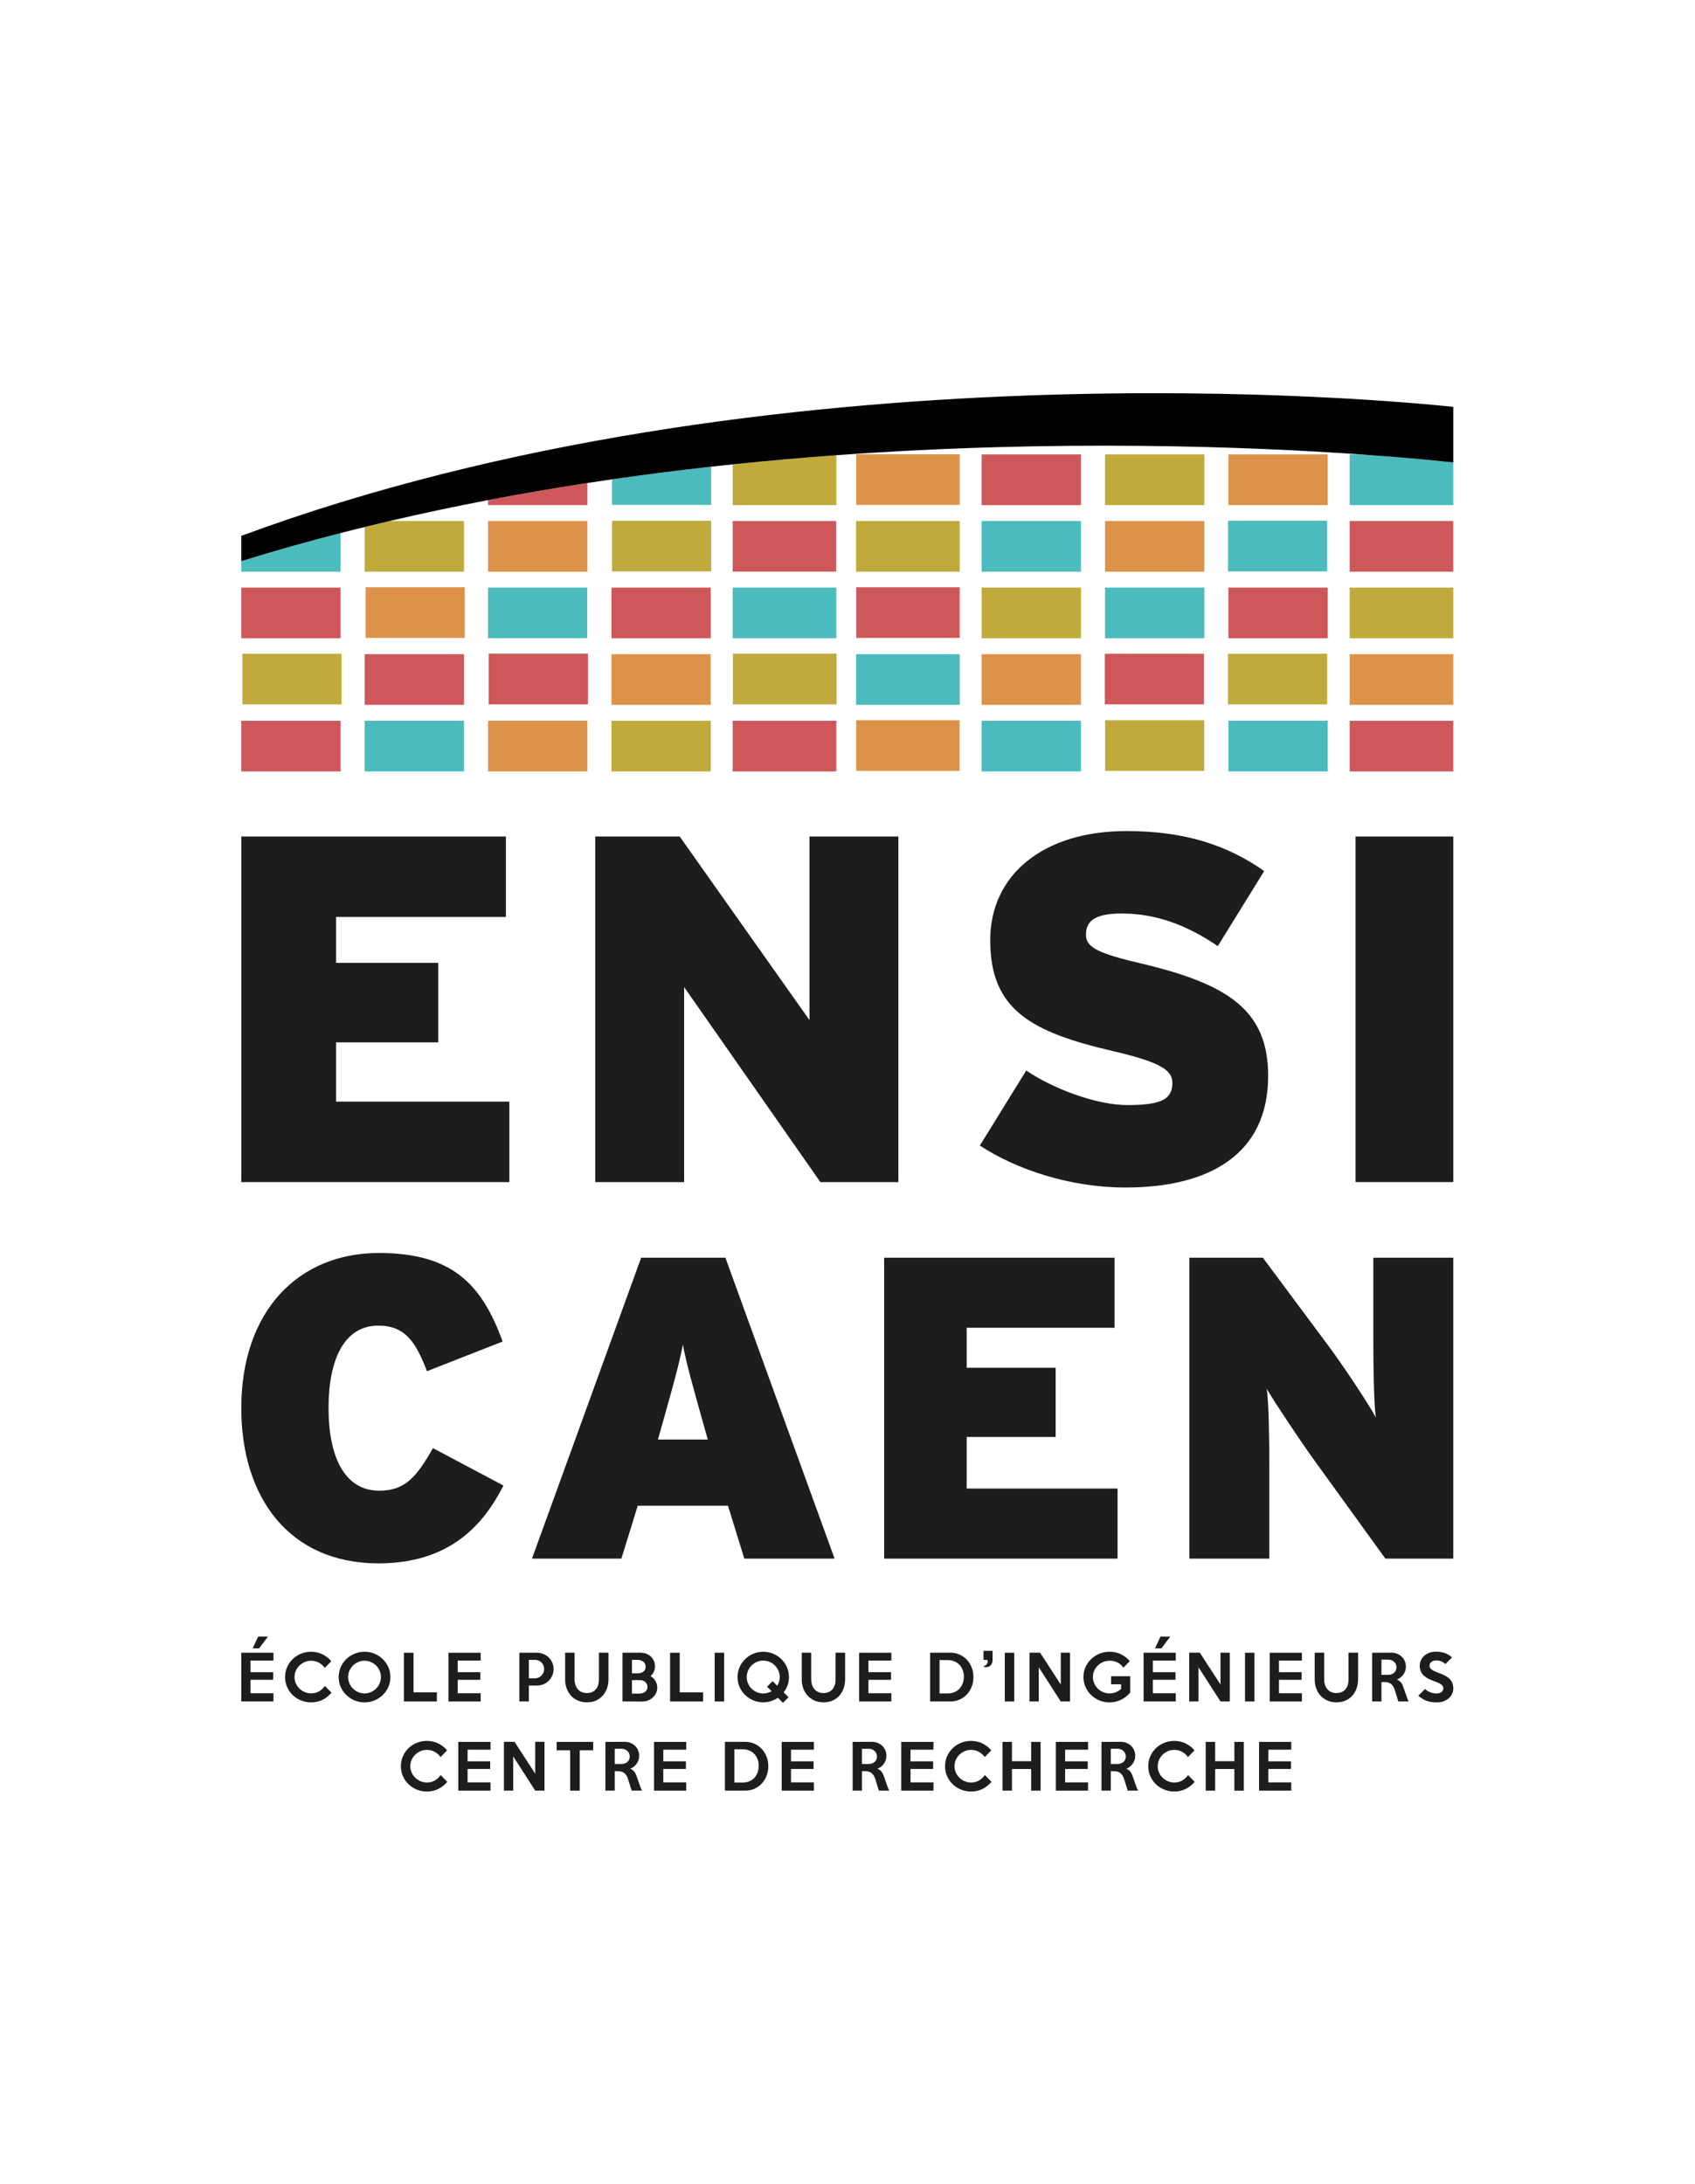 <?xml version="1.0" encoding="UTF-8" standalone="no"?>
<!-- Created with Inkscape (http://www.inkscape.org/) -->

<svg
   version="1.1"
   id="svg2"
   xml:space="preserve"
   width="289.144"
   height="372.575"
   viewBox="0 0 289.144 372.575"
   xmlns="http://www.w3.org/2000/svg"
   xmlns:svg="http://www.w3.org/2000/svg"><defs
     id="defs6"><clipPath
       clipPathUnits="userSpaceOnUse"
       id="clipPath24"><path
         d="M 0,247.543 H 223.713 V 0 H 0 Z"
         id="path22" /></clipPath></defs><g
     id="g8"
     transform="matrix(1.333,0,0,-1.333,-4.57,351.317)"><g
       id="g10"
       transform="translate(34.306,112.29)"><path
         d="M 0,0 V 44.224 H 33.863 V 33.926 H 12.13 V 28.051 H 25.208 V 17.879 H 12.13 V 10.298 H 34.306 V 0 Z"
         style="fill:#1d1d1b;fill-opacity:1;fill-rule:nonzero;stroke:none"
         id="path12" /></g><g
       id="g14"
       transform="translate(108.413,112.29)"><path
         d="M 0,0 -17.437,24.955 V 0 h -11.372 v 44.224 h 10.804 L -1.39,20.722 V 44.224 H 9.982 V 0 Z"
         style="fill:#1d1d1b;fill-opacity:1;fill-rule:nonzero;stroke:none"
         id="path16" /></g><g
       id="g18"><g
         id="g20"
         clip-path="url(#clipPath24)"><g
           id="g26"
           transform="translate(147.458,111.595)"><path
             d="m 0,0 c -7.14,0 -14.025,2.338 -18.638,5.37 l 5.939,9.603 c 3.222,-2.21 8.845,-4.422 12.952,-4.422 4.358,0 5.749,0.758 5.749,2.843 0,1.642 -1.579,2.653 -7.519,4.043 -10.676,2.464 -15.794,5.37 -15.794,14.215 0,8.34 6.76,13.962 17.437,13.962 7.519,0 12.952,-1.832 17.627,-5.117 l -5.939,-9.603 c -3.918,2.653 -7.834,4.17 -12.32,4.17 -3.664,0 -4.549,-1.137 -4.549,-2.717 0,-1.642 1.58,-2.401 7.266,-3.727 C 13.33,25.966 18.258,22.555 18.258,14.278 18.258,4.17 10.613,0 0,0"
             style="fill:#1d1d1b;fill-opacity:1;fill-rule:nonzero;stroke:none"
             id="path28" /></g><path
           d="m 176.899,156.514 h 12.509 V 112.29 h -12.509 z"
           style="fill:#1d1d1b;fill-opacity:1;fill-rule:nonzero;stroke:none"
           id="path30" /><g
           id="g32"
           transform="translate(51.853,63.503)"><path
             d="m 0,0 c -11.442,0 -17.548,8.472 -17.548,19.858 0,12.377 7.261,19.858 17.603,19.858 9.461,0 13.202,-4.07 15.842,-11.331 L 6.216,24.589 C 4.84,28.164 3.521,30.42 0,30.42 c -4.456,0 -6.381,-4.456 -6.381,-10.562 0,-5.885 1.87,-10.561 6.49,-10.561 3.356,0 4.787,1.815 6.877,5.445 L 16.007,9.957 C 13.422,4.896 9.131,0 0,0"
             style="fill:#1d1d1b;fill-opacity:1;fill-rule:nonzero;stroke:none"
             id="path34" /></g><g
           id="g36"
           transform="translate(93.29,81.876)"><path
             d="M 0,0 C -1.375,4.951 -1.98,7.041 -2.476,9.626 -2.971,7.041 -3.576,4.896 -4.951,0 L -5.666,-2.53 H 0.715 Z M 5.391,-17.768 3.3,-11.001 H -8.251 l -2.091,-6.767 H -21.783 L -7.812,20.738 H 2.97 l 13.972,-38.506 z"
             style="fill:#1d1d1b;fill-opacity:1;fill-rule:nonzero;stroke:none"
             id="path38" /></g><g
           id="g40"
           transform="translate(116.574,64.109)"><path
             d="M 0,0 V 38.506 H 29.484 V 29.539 H 10.561 V 24.424 H 21.948 V 15.567 H 10.561 v -6.6 H 29.87 V 0 Z"
             style="fill:#1d1d1b;fill-opacity:1;fill-rule:nonzero;stroke:none"
             id="path42" /></g><g
           id="g44"
           transform="translate(180.717,64.109)"><path
             d="m 0,0 -9.187,12.707 c -1.705,2.365 -5.005,7.316 -5.996,9.022 0.276,-1.706 0.33,-6.822 0.33,-9.958 V 0 h -10.231 v 38.506 h 9.406 l 8.472,-11.387 c 1.76,-2.365 5.171,-7.481 5.996,-9.076 -0.275,1.705 -0.331,6.82 -0.331,9.956 V 38.506 H 8.69 V 0 Z"
             style="fill:#1d1d1b;fill-opacity:1;fill-rule:nonzero;stroke:none"
             id="path46" /></g><path
           d="M 173.341,181.878 H 160.63 v 6.487 h 12.711 z"
           style="fill:#ce5859;fill-opacity:1;fill-rule:nonzero;stroke:none"
           id="path48" /><path
           d="M 47.016,181.878 H 34.305 v 6.487 h 12.711 z"
           style="fill:#ce5859;fill-opacity:1;fill-rule:nonzero;stroke:none"
           id="path50" /><path
           d="m 65.962,179.906 h 12.711 v -6.487 H 65.962 Z"
           style="fill:#ce5859;fill-opacity:1;fill-rule:nonzero;stroke:none"
           id="path52" /><path
           d="m 157.504,173.42 h -12.691 v 6.477 h 12.691 z"
           style="fill:#ce5859;fill-opacity:1;fill-rule:nonzero;stroke:none"
           id="path54" /><path
           d="M 94.439,190.434 H 81.748 v 6.477 h 12.691 z"
           style="fill:#c0aa3b;fill-opacity:1;fill-rule:nonzero;stroke:none"
           id="path56" /><path
           d="m 126.236,164.912 h -13.243 v 6.477 h 13.243 z"
           style="fill:#dc9349;fill-opacity:1;fill-rule:nonzero;stroke:none"
           id="path58" /><path
           d="m 97.191,196.884 h 13.243 v -6.477 H 97.191 Z"
           style="fill:#ce5859;fill-opacity:1;fill-rule:nonzero;stroke:none"
           id="path60" /><path
           d="m 141.76,198.918 h -12.711 v 6.487 h 12.711 z"
           style="fill:#ce5859;fill-opacity:1;fill-rule:nonzero;stroke:none"
           id="path62" /><path
           d="m 189.408,164.837 h -13.263 v 6.487 h 13.263 z"
           style="fill:#ce5859;fill-opacity:1;fill-rule:nonzero;stroke:none"
           id="path64" /><path
           d="M 62.807,173.357 H 50.096 v 6.487 h 12.711 z"
           style="fill:#ce5859;fill-opacity:1;fill-rule:nonzero;stroke:none"
           id="path66" /><path
           d="m 141.76,173.357 h -12.711 v 6.487 h 12.711 z"
           style="fill:#dc9349;fill-opacity:1;fill-rule:nonzero;stroke:none"
           id="path68" /><path
           d="M 173.341,198.918 H 160.63 v 6.487 h 12.711 z"
           style="fill:#dc9349;fill-opacity:1;fill-rule:nonzero;stroke:none"
           id="path70" /><path
           d="m 189.408,173.357 h -13.263 v 6.487 h 13.263 z"
           style="fill:#dc9349;fill-opacity:1;fill-rule:nonzero;stroke:none"
           id="path72" /><path
           d="M 78.598,164.837 H 65.887 v 6.487 h 12.711 z"
           style="fill:#dc9349;fill-opacity:1;fill-rule:nonzero;stroke:none"
           id="path74" /><path
           d="M 110.455,181.878 H 97.191 v 6.487 h 13.264 z"
           style="fill:#4bbbbe;fill-opacity:1;fill-rule:nonzero;stroke:none"
           id="path76" /><path
           d="M 62.907,181.927 H 50.216 v 6.477 h 12.691 z"
           style="fill:#dc9349;fill-opacity:1;fill-rule:nonzero;stroke:none"
           id="path78" /><path
           d="m 157.55,190.398 h -12.711 v 6.486 h 12.711 z"
           style="fill:#dc9349;fill-opacity:1;fill-rule:nonzero;stroke:none"
           id="path80" /><path
           d="M 78.598,190.398 H 65.887 v 6.486 h 12.711 z"
           style="fill:#dc9349;fill-opacity:1;fill-rule:nonzero;stroke:none"
           id="path82" /><path
           d="M 47.016,164.837 H 34.305 v 6.487 h 12.711 z"
           style="fill:#ce5859;fill-opacity:1;fill-rule:nonzero;stroke:none"
           id="path84" /><path
           d="M 173.271,190.434 H 160.58 v 6.477 h 12.691 z"
           style="fill:#4bbbbe;fill-opacity:1;fill-rule:nonzero;stroke:none"
           id="path86" /><path
           d="M 173.271,173.42 H 160.58 v 6.477 h 12.691 z"
           style="fill:#c0aa3b;fill-opacity:1;fill-rule:nonzero;stroke:none"
           id="path88" /><path
           d="m 65.887,188.364 h 12.691 v -6.477 H 65.887 Z"
           style="fill:#4bbbbe;fill-opacity:1;fill-rule:nonzero;stroke:none"
           id="path90" /><path
           d="m 126.247,181.927 h -13.243 v 6.477 h 13.243 z"
           style="fill:#ce5859;fill-opacity:1;fill-rule:nonzero;stroke:none"
           id="path92" /><path
           d="m 141.76,190.398 h -12.711 v 6.486 h 12.711 z"
           style="fill:#4bbbbe;fill-opacity:1;fill-rule:nonzero;stroke:none"
           id="path94" /><path
           d="m 189.408,190.398 h -13.263 v 6.486 h 13.263 z"
           style="fill:#ce5859;fill-opacity:1;fill-rule:nonzero;stroke:none"
           id="path96" /><path
           d="M 94.388,173.357 H 81.677 v 6.487 h 12.711 z"
           style="fill:#dc9349;fill-opacity:1;fill-rule:nonzero;stroke:none"
           id="path98" /><path
           d="m 112.982,196.884 h 13.263 v -6.486 h -13.263 z"
           style="fill:#c0aa3b;fill-opacity:1;fill-rule:nonzero;stroke:none"
           id="path100" /><path
           d="m 141.76,181.878 h -12.711 v 6.487 h 12.711 z"
           style="fill:#c0aa3b;fill-opacity:1;fill-rule:nonzero;stroke:none"
           id="path102" /><path
           d="m 189.408,181.878 h -13.263 v 6.487 h 13.263 z"
           style="fill:#c0aa3b;fill-opacity:1;fill-rule:nonzero;stroke:none"
           id="path104" /><path
           d="M 94.388,181.878 H 81.677 v 6.487 h 12.711 z"
           style="fill:#ce5859;fill-opacity:1;fill-rule:nonzero;stroke:none"
           id="path106" /><path
           d="m 157.54,164.912 h -12.691 v 6.477 h 12.691 z"
           style="fill:#c0aa3b;fill-opacity:1;fill-rule:nonzero;stroke:none"
           id="path108" /><path
           d="M 47.14,173.42 H 34.449 v 6.477 H 47.14 Z"
           style="fill:#c0aa3b;fill-opacity:1;fill-rule:nonzero;stroke:none"
           id="path110" /><path
           d="m 157.55,198.918 h -12.711 v 6.487 h 12.711 z"
           style="fill:#c0aa3b;fill-opacity:1;fill-rule:nonzero;stroke:none"
           id="path112" /><path
           d="M 94.388,164.837 H 81.677 v 6.487 h 12.711 z"
           style="fill:#c0aa3b;fill-opacity:1;fill-rule:nonzero;stroke:none"
           id="path114" /><path
           d="m 97.218,179.906 h 13.264 v -6.487 H 97.218 Z"
           style="fill:#c0aa3b;fill-opacity:1;fill-rule:nonzero;stroke:none"
           id="path116" /><path
           d="m 141.76,164.837 h -12.711 v 6.487 h 12.711 z"
           style="fill:#4bbbbe;fill-opacity:1;fill-rule:nonzero;stroke:none"
           id="path118" /><path
           d="m 157.55,181.878 h -12.711 v 6.487 h 12.711 z"
           style="fill:#4bbbbe;fill-opacity:1;fill-rule:nonzero;stroke:none"
           id="path120" /><path
           d="M 173.341,164.837 H 160.63 v 6.487 h 12.711 z"
           style="fill:#4bbbbe;fill-opacity:1;fill-rule:nonzero;stroke:none"
           id="path122" /><path
           d="M 62.807,164.837 H 50.096 v 6.487 h 12.711 z"
           style="fill:#4bbbbe;fill-opacity:1;fill-rule:nonzero;stroke:none"
           id="path124" /><path
           d="m 112.982,179.844 h 13.263 v -6.487 h -13.263 z"
           style="fill:#4bbbbe;fill-opacity:1;fill-rule:nonzero;stroke:none"
           id="path126" /><path
           d="M 110.455,164.837 H 97.191 v 6.487 h 13.264 z"
           style="fill:#ce5859;fill-opacity:1;fill-rule:nonzero;stroke:none"
           id="path128" /><path
           d="m 113.004,198.942 h 13.243 v 6.477 h -13.243 z"
           style="fill:#dc9349;fill-opacity:1;fill-rule:nonzero;stroke:none"
           id="path130" /><g
           id="g132"
           transform="translate(97.192,198.918)"><path
             d="M 0,0 H 13.263 V 6.385 C 8.924,6.069 4.495,5.682 0,5.213 Z"
             style="fill:#c0aa3b;fill-opacity:1;fill-rule:nonzero;stroke:none"
             id="path134" /></g><g
           id="g136"
           transform="translate(50.096,190.398)"><path
             d="M 0,0 H 12.711 V 6.487 H 3.193 C 2.128,6.238 1.064,5.983 0,5.721 Z"
             style="fill:#c0aa3b;fill-opacity:1;fill-rule:nonzero;stroke:none"
             id="path138" /></g><g
           id="g140"
           transform="translate(65.887,198.918)"><path
             d="M 0,0 H 12.711 V 2.828 C 8.496,2.181 4.254,1.455 0,0.64 Z"
             style="fill:#ce5859;fill-opacity:1;fill-rule:nonzero;stroke:none"
             id="path142" /></g><g
           id="g144"
           transform="translate(81.748,198.941)"><path
             d="M 0,0 H 12.691 V 4.894 C 8.507,4.429 4.271,3.891 0,3.274 Z"
             style="fill:#4bbbbe;fill-opacity:1;fill-rule:nonzero;stroke:none"
             id="path146" /></g><g
           id="g148"
           transform="translate(176.145,205.405)"><path
             d="m 0,0 v -6.487 h 13.263 v 5.456 C 11.575,-0.844 7.463,-0.421 1.443,0 Z"
             style="fill:#4bbbbe;fill-opacity:1;fill-rule:nonzero;stroke:none"
             id="path150" /></g><g
           id="g152"
           transform="translate(34.306,190.398)"><path
             d="M 0,0 H 12.711 V 4.947 C 8.452,3.851 4.209,2.656 0,1.35 Z"
             style="fill:#4bbbbe;fill-opacity:1;fill-rule:nonzero;stroke:none"
             id="path154" /></g><g
           id="g156"
           transform="translate(34.306,194.983)"><path
             d="m 0,0 v -1.667 -1.569 c 4.209,1.306 8.452,2.502 12.711,3.598 1.026,0.264 2.052,0.521 3.08,0.774 1.063,0.261 2.128,0.516 3.193,0.766 4.198,0.982 8.402,1.87 12.597,2.673 4.254,0.815 8.496,1.541 12.711,2.188 1.052,0.161 2.102,0.318 3.15,0.469 4.271,0.618 8.507,1.155 12.692,1.62 0.92,0.102 1.837,0.201 2.752,0.296 4.495,0.469 8.924,0.856 13.263,1.172 28.437,2.069 53.026,1.089 67.134,0.102 6.019,-0.422 10.132,-0.844 11.819,-1.031 v 1.031 6.083 C 147.745,17.3 67.692,25.055 0,0"
             style="fill:#010101;fill-opacity:1;fill-rule:nonzero;stroke:none"
             id="path158" /></g><g
           id="g160"
           transform="translate(37.716,54.134)"><path
             d="M 0,0 -1.124,-1.506 H -1.951 L -1.249,0 Z m 0.71,-8.305 h -4.121 v 6.237 H 0.71 V -3.067 H -2.224 V -4.558 H 0.671 V -5.533 H -2.224 V -7.251 H 0.71 Z"
             style="fill:#1d1d1b;fill-opacity:1;fill-rule:nonzero;stroke:none"
             id="path162" /></g><g
           id="g164"
           transform="translate(45.849,46.953)"><path
             d="m 0,0 c -0.312,-0.38 -0.69,-0.682 -1.136,-0.905 -0.444,-0.224 -0.935,-0.335 -1.47,-0.335 -0.464,0 -0.898,0.084 -1.304,0.253 -0.406,0.169 -0.759,0.399 -1.059,0.69 -0.301,0.292 -0.537,0.634 -0.711,1.026 -0.173,0.394 -0.259,0.817 -0.259,1.269 0,0.453 0.086,0.876 0.259,1.269 0.174,0.392 0.41,0.736 0.711,1.03 0.3,0.294 0.653,0.524 1.059,0.69 0.406,0.167 0.84,0.25 1.304,0.25 0.535,0 1.026,-0.112 1.47,-0.336 C -0.69,4.678 -0.32,4.387 -0.023,4.027 L -0.858,3.169 C -1.051,3.444 -1.299,3.667 -1.604,3.836 -1.908,4.005 -2.243,4.09 -2.606,4.09 -2.898,4.09 -3.173,4.034 -3.43,3.922 -3.688,3.811 -3.913,3.659 -4.105,3.47 -4.298,3.279 -4.45,3.059 -4.562,2.806 -4.674,2.554 -4.729,2.284 -4.729,1.998 c 0,-0.281 0.055,-0.548 0.167,-0.8 0.112,-0.252 0.264,-0.473 0.457,-0.663 0.192,-0.19 0.417,-0.341 0.675,-0.453 0.257,-0.111 0.532,-0.168 0.824,-0.168 0.384,0 0.725,0.087 1.022,0.262 0.296,0.174 0.543,0.404 0.741,0.69 z"
             style="fill:#1d1d1b;fill-opacity:1;fill-rule:nonzero;stroke:none"
             id="path166" /></g><g
           id="g168"
           transform="translate(52.178,48.951)"><path
             d="m 0,0 c 0,0.286 -0.054,0.556 -0.164,0.808 -0.109,0.253 -0.259,0.473 -0.45,0.664 -0.19,0.189 -0.413,0.34 -0.668,0.452 -0.256,0.112 -0.527,0.168 -0.813,0.168 -0.292,0 -0.566,-0.056 -0.822,-0.168 C -3.172,1.812 -3.395,1.661 -3.585,1.472 -3.775,1.281 -3.925,1.061 -4.035,0.808 -4.144,0.556 -4.199,0.286 -4.199,0 c 0,-0.281 0.055,-0.549 0.164,-0.804 0.11,-0.255 0.26,-0.477 0.45,-0.667 0.19,-0.19 0.413,-0.341 0.668,-0.453 0.256,-0.111 0.53,-0.168 0.822,-0.168 0.286,0 0.557,0.057 0.813,0.168 0.255,0.112 0.478,0.263 0.668,0.453 0.191,0.19 0.341,0.412 0.45,0.667 C -0.054,-0.549 0,-0.281 0,0 M 1.21,0 C 1.21,-0.447 1.123,-0.869 0.949,-1.264 0.775,-1.66 0.537,-2.003 0.236,-2.295 c -0.302,-0.291 -0.653,-0.521 -1.053,-0.69 -0.4,-0.169 -0.826,-0.253 -1.278,-0.253 -0.452,0 -0.88,0.084 -1.283,0.253 -0.403,0.169 -0.755,0.399 -1.056,0.69 -0.301,0.292 -0.539,0.634 -0.713,1.026 -0.174,0.394 -0.261,0.817 -0.261,1.269 0,0.453 0.087,0.877 0.261,1.272 0.174,0.396 0.412,0.739 0.713,1.031 0.301,0.291 0.653,0.52 1.056,0.686 0.403,0.167 0.831,0.25 1.283,0.25 0.452,0 0.878,-0.083 1.278,-0.25 0.4,-0.166 0.751,-0.396 1.053,-0.69 C 0.537,2.005 0.775,1.661 0.949,1.269 1.123,0.876 1.21,0.453 1.21,0"
             style="fill:#1d1d1b;fill-opacity:1;fill-rule:nonzero;stroke:none"
             id="path170" /></g><g
           id="g172"
           transform="translate(59.335,45.829)"><path
             d="m 0,0 h -4.222 v 6.236 h 1.233 V 1.171 H 0 Z"
             style="fill:#1d1d1b;fill-opacity:1;fill-rule:nonzero;stroke:none"
             id="path174" /></g><g
           id="g176"
           transform="translate(64.939,45.829)"><path
             d="M 0,0 H -4.121 V 6.236 H 0 V 5.237 h -2.935 v -1.49 h 2.896 V 2.771 H -2.935 V 1.054 H 0 Z"
             style="fill:#1d1d1b;fill-opacity:1;fill-rule:nonzero;stroke:none"
             id="path178" /></g><g
           id="g180"
           transform="translate(73.063,49.989)"><path
             d="m 0,0 c 0,0.161 -0.03,0.312 -0.089,0.453 -0.06,0.141 -0.142,0.263 -0.246,0.366 -0.104,0.105 -0.227,0.188 -0.367,0.25 -0.141,0.063 -0.292,0.094 -0.453,0.094 h -0.803 v -2.357 h 0.803 c 0.161,0 0.312,0.033 0.453,0.097 0.14,0.066 0.263,0.153 0.367,0.262 0.104,0.109 0.186,0.235 0.246,0.379 C -0.03,-0.313 0,-0.161 0,0 M 1.21,-0.016 C 1.21,-0.312 1.154,-0.589 1.042,-0.847 0.93,-1.104 0.777,-1.328 0.584,-1.518 c -0.193,-0.19 -0.42,-0.338 -0.681,-0.445 -0.26,-0.106 -0.537,-0.16 -0.829,-0.16 H -1.958 V -4.16 h -1.21 v 6.236 h 2.244 c 0.291,0 0.568,-0.054 0.828,-0.16 C 0.165,1.81 0.392,1.663 0.584,1.476 0.777,1.288 0.93,1.066 1.042,0.812 1.154,0.557 1.21,0.281 1.21,-0.016"
             style="fill:#1d1d1b;fill-opacity:1;fill-rule:nonzero;stroke:none"
             id="path182" /></g><g
           id="g184"
           transform="translate(81.298,52.073)"><path
             d="m 0,0 v -3.388 c 0,-0.416 -0.062,-0.803 -0.187,-1.162 -0.125,-0.359 -0.306,-0.673 -0.543,-0.94 -0.237,-0.269 -0.525,-0.48 -0.866,-0.633 -0.341,-0.153 -0.73,-0.231 -1.167,-0.231 -0.426,0 -0.812,0.077 -1.155,0.227 -0.343,0.151 -0.636,0.357 -0.878,0.621 -0.242,0.263 -0.428,0.572 -0.558,0.929 -0.13,0.356 -0.195,0.74 -0.195,1.15 V 0 h 1.209 v -3.434 c 0,-0.24 0.034,-0.464 0.102,-0.675 0.068,-0.211 0.166,-0.394 0.297,-0.55 0.129,-0.156 0.292,-0.28 0.487,-0.371 0.195,-0.091 0.418,-0.137 0.667,-0.137 0.266,0 0.496,0.043 0.691,0.129 0.195,0.086 0.357,0.205 0.484,0.359 0.128,0.154 0.224,0.334 0.289,0.542 0.065,0.208 0.097,0.438 0.097,0.687 V 0 Z"
             style="fill:#1d1d1b;fill-opacity:1;fill-rule:nonzero;stroke:none"
             id="path186" /></g><g
           id="g188"
           transform="translate(86.284,47.688)"><path
             d="M 0,0 C 0,0.13 -0.024,0.249 -0.074,0.358 -0.124,0.468 -0.191,0.561 -0.277,0.636 -0.363,0.711 -0.461,0.77 -0.574,0.812 -0.686,0.853 -0.806,0.873 -0.937,0.873 -1.113,0.879 -1.288,0.88 -1.459,0.878 -1.631,0.875 -1.806,0.873 -1.982,0.873 v -1.725 h 0.905 c 0.13,0 0.26,0.016 0.39,0.047 0.13,0.032 0.246,0.082 0.348,0.153 0.101,0.07 0.183,0.159 0.246,0.265 C -0.031,-0.28 0,-0.151 0,0 m -0.234,2.583 c 0,0.15 -0.029,0.281 -0.086,0.39 -0.057,0.109 -0.134,0.2 -0.23,0.273 -0.096,0.073 -0.207,0.128 -0.332,0.164 -0.125,0.036 -0.255,0.055 -0.39,0.055 h -0.71 V 1.748 C -1.853,1.742 -1.735,1.74 -1.631,1.74 h 0.359 c 0.135,0 0.265,0.016 0.39,0.047 0.125,0.031 0.236,0.08 0.332,0.148 0.096,0.068 0.173,0.155 0.23,0.261 0.057,0.107 0.086,0.236 0.086,0.387 M 1.256,-0.07 C 1.256,-0.331 1.203,-0.571 1.097,-0.793 0.99,-1.014 0.848,-1.204 0.671,-1.362 0.494,-1.521 0.29,-1.645 0.059,-1.733 -0.173,-1.821 -0.416,-1.866 -0.671,-1.866 l -2.521,0.008 v 6.244 h 2.248 c 0.27,0 0.521,-0.04 0.753,-0.121 C 0.04,4.184 0.242,4.067 0.414,3.913 0.585,3.76 0.719,3.573 0.815,3.352 0.912,3.131 0.96,2.882 0.96,2.606 0.96,2.372 0.908,2.146 0.804,1.928 0.7,1.709 0.562,1.524 0.39,1.373 0.526,1.306 0.646,1.22 0.753,1.115 0.86,1.012 0.951,0.896 1.026,0.769 1.102,0.641 1.159,0.505 1.198,0.362 1.237,0.219 1.256,0.075 1.256,-0.07"
             style="fill:#1d1d1b;fill-opacity:1;fill-rule:nonzero;stroke:none"
             id="path190" /></g><g
           id="g192"
           transform="translate(93.402,45.829)"><path
             d="m 0,0 h -4.222 v 6.236 h 1.233 V 1.171 H 0 Z"
             style="fill:#1d1d1b;fill-opacity:1;fill-rule:nonzero;stroke:none"
             id="path194" /></g><path
           d="m 96.095,45.829 h -1.209 v 6.236 h 1.209 z"
           style="fill:#1d1d1b;fill-opacity:1;fill-rule:nonzero;stroke:none"
           id="path196" /><g
           id="g198"
           transform="translate(103.213,48.951)"><path
             d="M 0,0 C 0,0.286 -0.056,0.557 -0.168,0.812 -0.279,1.066 -0.431,1.29 -0.621,1.483 -0.811,1.676 -1.034,1.828 -1.292,1.939 -1.549,2.052 -1.824,2.107 -2.115,2.107 -2.406,2.107 -2.68,2.052 -2.935,1.939 -3.189,1.828 -3.413,1.676 -3.605,1.483 -3.798,1.29 -3.949,1.066 -4.059,0.812 -4.167,0.557 -4.222,0.286 -4.222,0 c 0,-0.286 0.055,-0.557 0.163,-0.812 0.11,-0.254 0.261,-0.477 0.454,-0.667 0.192,-0.19 0.416,-0.34 0.67,-0.453 0.255,-0.112 0.529,-0.168 0.82,-0.168 0.198,0 0.386,0.027 0.566,0.079 0.179,0.051 0.35,0.125 0.511,0.218 l -0.586,0.57 0.719,0.718 0.577,-0.593 C -0.109,-0.77 0,-0.4 0,0 M 1.179,0 C 1.179,-0.369 1.12,-0.719 1.003,-1.05 0.886,-1.38 0.718,-1.683 0.5,-1.959 l 0.624,-0.616 -0.718,-0.719 -0.64,0.648 c -0.266,-0.182 -0.557,-0.325 -0.874,-0.429 -0.318,-0.104 -0.653,-0.156 -1.007,-0.156 -0.452,0 -0.878,0.085 -1.276,0.253 -0.398,0.169 -0.747,0.401 -1.046,0.695 -0.299,0.295 -0.535,0.637 -0.706,1.026 -0.172,0.391 -0.258,0.81 -0.258,1.257 0,0.447 0.086,0.868 0.258,1.261 0.171,0.392 0.407,0.736 0.706,1.03 0.299,0.294 0.648,0.525 1.046,0.694 0.398,0.169 0.824,0.254 1.276,0.254 0.453,0 0.879,-0.085 1.28,-0.254 0.401,-0.169 0.751,-0.4 1.05,-0.694 C 0.514,1.997 0.75,1.653 0.921,1.261 1.093,0.868 1.179,0.447 1.179,0"
             style="fill:#1d1d1b;fill-opacity:1;fill-rule:nonzero;stroke:none"
             id="path200" /></g><g
           id="g202"
           transform="translate(111.579,52.073)"><path
             d="m 0,0 v -3.388 c 0,-0.416 -0.062,-0.803 -0.187,-1.162 -0.125,-0.359 -0.306,-0.673 -0.542,-0.94 -0.238,-0.269 -0.526,-0.48 -0.867,-0.633 -0.341,-0.153 -0.73,-0.231 -1.167,-0.231 -0.426,0 -0.812,0.077 -1.155,0.227 -0.343,0.151 -0.636,0.357 -0.878,0.621 -0.242,0.263 -0.428,0.572 -0.558,0.929 -0.13,0.356 -0.195,0.74 -0.195,1.15 V 0 h 1.21 v -3.434 c 0,-0.24 0.033,-0.464 0.101,-0.675 0.068,-0.211 0.166,-0.394 0.297,-0.55 0.129,-0.156 0.293,-0.28 0.487,-0.371 0.196,-0.091 0.418,-0.137 0.667,-0.137 0.266,0 0.496,0.043 0.691,0.129 0.196,0.086 0.357,0.205 0.484,0.359 0.128,0.154 0.224,0.334 0.289,0.542 0.065,0.208 0.097,0.438 0.097,0.687 V 0 Z"
             style="fill:#1d1d1b;fill-opacity:1;fill-rule:nonzero;stroke:none"
             id="path204" /></g><g
           id="g206"
           transform="translate(117.496,45.829)"><path
             d="M 0,0 H -4.121 V 6.236 H 0 V 5.237 h -2.935 v -1.49 h 2.896 V 2.771 H -2.935 V 1.054 H 0 Z"
             style="fill:#1d1d1b;fill-opacity:1;fill-rule:nonzero;stroke:none"
             id="path208" /></g><g
           id="g210"
           transform="translate(126.775,48.983)"><path
             d="m 0,0 c 0.006,0.292 -0.039,0.567 -0.132,0.827 -0.094,0.261 -0.229,0.488 -0.406,0.684 -0.177,0.194 -0.394,0.348 -0.651,0.46 -0.258,0.112 -0.548,0.168 -0.871,0.168 h -1.053 v -4.262 h 1.053 c 0.318,0 0.602,0.054 0.855,0.16 0.252,0.107 0.467,0.255 0.643,0.445 0.177,0.19 0.314,0.414 0.411,0.671 C -0.056,-0.589 -0.005,-0.307 0,0 M 1.226,-0.031 C 1.226,-0.463 1.153,-0.867 1.008,-1.244 0.861,-1.622 0.659,-1.952 0.398,-2.236 0.139,-2.52 -0.173,-2.743 -0.534,-2.907 -0.896,-3.071 -1.29,-3.153 -1.717,-3.153 h -2.606 v 6.244 h 2.606 c 0.427,0 0.821,-0.083 1.183,-0.25 C -0.173,2.675 0.139,2.451 0.398,2.17 0.659,1.889 0.861,1.559 1.008,1.179 1.153,0.799 1.226,0.396 1.226,-0.031"
             style="fill:#1d1d1b;fill-opacity:1;fill-rule:nonzero;stroke:none"
             id="path212" /></g><g
           id="g214"
           transform="translate(130.452,51.145)"><path
             d="m 0,0 c 0,-0.125 -0.019,-0.243 -0.055,-0.355 -0.037,-0.112 -0.09,-0.21 -0.16,-0.296 -0.07,-0.086 -0.159,-0.155 -0.265,-0.203 -0.107,-0.05 -0.231,-0.075 -0.371,-0.075 -0.052,0 -0.103,0.005 -0.152,0.016 -0.05,0.01 -0.096,0.02 -0.137,0.031 v 0.086 c 0.151,0.025 0.273,0.096 0.367,0.211 0.093,0.114 0.14,0.247 0.14,0.398 0,0.026 -0.002,0.057 -0.008,0.093 C -0.646,-0.058 -0.653,-0.026 -0.664,0 H -1.163 V 1.163 H 0 Z"
             style="fill:#1d1d1b;fill-opacity:1;fill-rule:nonzero;stroke:none"
             id="path216" /></g><path
           d="m 133.222,45.829 h -1.21 v 6.236 h 1.21 z"
           style="fill:#1d1d1b;fill-opacity:1;fill-rule:nonzero;stroke:none"
           id="path218" /><g
           id="g220"
           transform="translate(140.364,45.829)"><path
             d="M 0,0 H -1.187 L -4.004,4.379 V 0 H -5.19 v 6.244 h 1.357 L -1.187,2.17 V 6.244 H 0 Z"
             style="fill:#1d1d1b;fill-opacity:1;fill-rule:nonzero;stroke:none"
             id="path222" /></g><g
           id="g224"
           transform="translate(148.059,46.977)"><path
             d="m 0,0 c -0.178,-0.219 -0.37,-0.407 -0.578,-0.565 -0.208,-0.16 -0.425,-0.29 -0.651,-0.395 -0.227,-0.103 -0.458,-0.181 -0.696,-0.229 -0.236,-0.05 -0.471,-0.075 -0.706,-0.075 -0.463,0 -0.897,0.083 -1.303,0.249 -0.406,0.167 -0.759,0.396 -1.061,0.688 -0.303,0.291 -0.541,0.635 -0.719,1.03 -0.177,0.395 -0.265,0.821 -0.265,1.279 0,0.448 0.087,0.869 0.261,1.261 0.175,0.393 0.414,0.735 0.718,1.027 0.305,0.291 0.66,0.521 1.066,0.69 0.406,0.169 0.84,0.254 1.303,0.254 0.536,0 1.025,-0.11 1.464,-0.328 0.439,-0.218 0.813,-0.51 1.12,-0.874 L -0.865,3.177 C -1.1,3.494 -1.361,3.722 -1.652,3.859 -1.943,3.997 -2.268,4.066 -2.627,4.066 -2.923,4.066 -3.2,4.012 -3.46,3.902 -3.72,3.793 -3.947,3.644 -4.142,3.454 -4.337,3.264 -4.49,3.043 -4.602,2.79 -4.714,2.538 -4.77,2.269 -4.77,1.982 c 0,-0.291 0.056,-0.563 0.168,-0.815 0.112,-0.252 0.265,-0.475 0.459,-0.667 0.196,-0.192 0.422,-0.344 0.682,-0.453 0.26,-0.109 0.537,-0.164 0.834,-0.164 0.28,0 0.545,0.053 0.794,0.156 0.249,0.105 0.473,0.242 0.67,0.414 v 0.601 h -1.28 v 1.03 H 0 Z"
             style="fill:#1d1d1b;fill-opacity:1;fill-rule:nonzero;stroke:none"
             id="path226" /></g><g
           id="g228"
           transform="translate(153.186,54.134)"><path
             d="M 0,0 -1.124,-1.506 H -1.951 L -1.248,0 Z m 0.71,-8.305 h -4.12 v 6.237 H 0.71 V -3.067 H -2.224 V -4.558 H 0.672 V -5.533 H -2.224 V -7.251 H 0.71 Z"
             style="fill:#1d1d1b;fill-opacity:1;fill-rule:nonzero;stroke:none"
             id="path230" /></g><g
           id="g232"
           transform="translate(160.804,45.829)"><path
             d="M 0,0 H -1.187 L -4.004,4.379 V 0 H -5.19 v 6.244 h 1.357 L -1.187,2.17 V 6.244 H 0 Z"
             style="fill:#1d1d1b;fill-opacity:1;fill-rule:nonzero;stroke:none"
             id="path234" /></g><path
           d="m 163.964,45.829 h -1.21 v 6.236 h 1.21 z"
           style="fill:#1d1d1b;fill-opacity:1;fill-rule:nonzero;stroke:none"
           id="path236" /><g
           id="g238"
           transform="translate(170.036,45.829)"><path
             d="M 0,0 H -4.121 V 6.236 H 0 V 5.237 h -2.935 v -1.49 h 2.896 V 2.771 H -2.935 V 1.054 H 0 Z"
             style="fill:#1d1d1b;fill-opacity:1;fill-rule:nonzero;stroke:none"
             id="path240" /></g><g
           id="g242"
           transform="translate(177.225,52.073)"><path
             d="m 0,0 v -3.388 c 0,-0.416 -0.062,-0.803 -0.187,-1.162 -0.125,-0.359 -0.306,-0.673 -0.542,-0.94 -0.238,-0.269 -0.527,-0.48 -0.868,-0.633 -0.34,-0.153 -0.729,-0.231 -1.167,-0.231 -0.425,0 -0.811,0.077 -1.154,0.227 -0.344,0.151 -0.637,0.357 -0.878,0.621 -0.242,0.263 -0.429,0.572 -0.558,0.929 -0.13,0.356 -0.196,0.74 -0.196,1.15 V 0 h 1.21 v -3.434 c 0,-0.24 0.034,-0.464 0.102,-0.675 0.067,-0.211 0.166,-0.394 0.297,-0.55 0.129,-0.156 0.293,-0.28 0.487,-0.371 0.195,-0.091 0.418,-0.137 0.667,-0.137 0.266,0 0.496,0.043 0.691,0.129 0.196,0.086 0.357,0.205 0.484,0.359 0.128,0.154 0.223,0.334 0.289,0.542 0.065,0.208 0.097,0.438 0.097,0.687 V 0 Z"
             style="fill:#1d1d1b;fill-opacity:1;fill-rule:nonzero;stroke:none"
             id="path244" /></g><g
           id="g246"
           transform="translate(182.134,50.193)"><path
             d="M 0,0 C 0,0.146 -0.027,0.278 -0.082,0.398 -0.137,0.518 -0.211,0.622 -0.305,0.71 -0.398,0.799 -0.509,0.867 -0.637,0.917 -0.764,0.967 -0.9,0.991 -1.046,0.991 h -0.875 v -1.943 h 0.875 c 0.146,0 0.282,0.022 0.409,0.066 0.128,0.044 0.239,0.108 0.332,0.192 0.094,0.083 0.168,0.182 0.223,0.299 C -0.027,-0.277 0,-0.146 0,0 M 1.576,-4.363 H 0.244 L -0.2,-2.942 c -0.047,0.156 -0.105,0.298 -0.175,0.429 -0.07,0.129 -0.154,0.242 -0.253,0.335 -0.099,0.094 -0.217,0.167 -0.354,0.219 -0.138,0.052 -0.3,0.078 -0.487,0.078 h -0.452 v -2.482 h -1.193 v 6.236 l 2.462,0.008 c 0.264,0 0.511,-0.046 0.74,-0.137 C 0.316,1.653 0.514,1.527 0.68,1.366 0.846,1.204 0.976,1.015 1.069,0.796 1.162,0.577 1.209,0.341 1.209,0.086 1.209,-0.097 1.181,-0.273 1.124,-0.445 1.067,-0.616 0.987,-0.775 0.884,-0.921 0.78,-1.066 0.657,-1.195 0.516,-1.308 0.373,-1.42 0.217,-1.504 0.047,-1.561 c 0.195,-0.073 0.356,-0.178 0.48,-0.316 0.124,-0.138 0.222,-0.303 0.295,-0.496 0.036,-0.088 0.07,-0.177 0.101,-0.265 0.03,-0.089 0.062,-0.181 0.097,-0.277 0.033,-0.097 0.07,-0.2 0.108,-0.313 0.039,-0.111 0.081,-0.235 0.128,-0.37 0.057,-0.172 0.11,-0.319 0.16,-0.441 0.05,-0.122 0.103,-0.231 0.16,-0.324"
             style="fill:#1d1d1b;fill-opacity:1;fill-rule:nonzero;stroke:none"
             id="path248" /></g><g
           id="g250"
           transform="translate(189.408,47.469)"><path
             d="m 0,0 c 0,-0.234 -0.051,-0.457 -0.151,-0.668 -0.102,-0.21 -0.245,-0.396 -0.426,-0.558 -0.183,-0.161 -0.399,-0.29 -0.648,-0.386 -0.25,-0.096 -0.526,-0.144 -0.827,-0.144 -0.271,0 -0.514,0.015 -0.73,0.046 -0.216,0.031 -0.419,0.081 -0.609,0.148 -0.19,0.069 -0.372,0.156 -0.547,0.262 -0.173,0.107 -0.354,0.236 -0.541,0.387 l 0.858,0.866 c 0.25,-0.208 0.494,-0.355 0.733,-0.441 0.24,-0.086 0.5,-0.129 0.782,-0.129 0.114,0 0.221,0.016 0.323,0.051 0.101,0.034 0.19,0.079 0.265,0.136 0.076,0.058 0.135,0.125 0.18,0.203 0.044,0.079 0.067,0.165 0.067,0.258 0,0.099 -0.019,0.188 -0.055,0.265 -0.036,0.078 -0.102,0.153 -0.195,0.226 -0.094,0.074 -0.224,0.148 -0.391,0.223 -0.166,0.075 -0.38,0.16 -0.64,0.254 C -2.78,1.082 -3.001,1.177 -3.211,1.283 -3.422,1.39 -3.606,1.52 -3.766,1.67 -3.924,1.82 -4.052,1.998 -4.148,2.2 c -0.096,0.203 -0.144,0.443 -0.144,0.719 0,0.266 0.053,0.51 0.16,0.733 0.107,0.224 0.252,0.415 0.437,0.574 0.184,0.159 0.4,0.283 0.647,0.371 0.247,0.089 0.515,0.132 0.801,0.132 0.478,0 0.882,-0.062 1.209,-0.187 0.328,-0.125 0.619,-0.307 0.875,-0.546 l -0.843,-0.85 c -0.156,0.15 -0.331,0.266 -0.523,0.346 -0.193,0.081 -0.419,0.121 -0.679,0.121 -0.12,0 -0.23,-0.018 -0.332,-0.054 C -2.642,3.522 -2.729,3.474 -2.802,3.414 -2.875,3.354 -2.933,3.284 -2.978,3.203 -3.021,3.123 -3.043,3.038 -3.043,2.95 c 0,-0.098 0.021,-0.189 0.063,-0.269 0.041,-0.081 0.111,-0.16 0.209,-0.235 0.1,-0.075 0.231,-0.15 0.395,-0.225 0.164,-0.076 0.368,-0.158 0.612,-0.246 0.313,-0.11 0.58,-0.23 0.804,-0.36 0.224,-0.13 0.406,-0.273 0.547,-0.428 C -0.272,1.03 -0.169,0.854 -0.101,0.659 -0.033,0.464 0,0.244 0,0"
             style="fill:#1d1d1b;fill-opacity:1;fill-rule:nonzero;stroke:none"
             id="path252" /></g><g
           id="g254"
           transform="translate(60.666,35.546)"><path
             d="m 0,0 c -0.312,-0.38 -0.69,-0.682 -1.136,-0.905 -0.445,-0.224 -0.935,-0.335 -1.47,-0.335 -0.464,0 -0.898,0.084 -1.304,0.253 -0.406,0.169 -0.759,0.399 -1.06,0.691 -0.3,0.291 -0.536,0.633 -0.71,1.026 -0.173,0.393 -0.259,0.816 -0.259,1.268 0,0.453 0.086,0.876 0.259,1.269 0.174,0.392 0.41,0.736 0.71,1.03 0.301,0.294 0.654,0.524 1.06,0.69 0.406,0.167 0.84,0.25 1.304,0.25 0.535,0 1.025,-0.111 1.47,-0.335 C -0.69,4.678 -0.32,4.387 -0.023,4.027 L -0.858,3.169 C -1.051,3.445 -1.299,3.667 -1.604,3.837 -1.908,4.006 -2.243,4.09 -2.606,4.09 -2.898,4.09 -3.173,4.034 -3.43,3.922 -3.688,3.811 -3.913,3.659 -4.105,3.47 -4.298,3.279 -4.45,3.059 -4.562,2.806 -4.674,2.554 -4.729,2.284 -4.729,1.998 c 0,-0.28 0.055,-0.548 0.167,-0.8 0.112,-0.252 0.264,-0.473 0.457,-0.663 0.192,-0.19 0.417,-0.341 0.675,-0.453 0.257,-0.111 0.532,-0.168 0.824,-0.168 0.384,0 0.725,0.088 1.022,0.262 0.296,0.175 0.543,0.404 0.741,0.69 z"
             style="fill:#1d1d1b;fill-opacity:1;fill-rule:nonzero;stroke:none"
             id="path256" /></g><g
           id="g258"
           transform="translate(66.199,34.422)"><path
             d="M 0,0 H -4.121 V 6.236 H 0 V 5.237 h -2.935 v -1.49 h 2.896 V 2.771 H -2.935 V 1.054 H 0 Z"
             style="fill:#1d1d1b;fill-opacity:1;fill-rule:nonzero;stroke:none"
             id="path260" /></g><g
           id="g262"
           transform="translate(73.107,34.422)"><path
             d="M 0,0 H -1.187 L -4.004,4.379 V 0 H -5.19 v 6.244 h 1.357 L -1.187,2.17 V 6.244 H 0 Z"
             style="fill:#1d1d1b;fill-opacity:1;fill-rule:nonzero;stroke:none"
             id="path264" /></g><g
           id="g266"
           transform="translate(79.342,39.581)"><path
             d="M 0,0 H -1.725 V -5.159 H -2.95 V 0 H -4.675 V 1.077 H 0 Z"
             style="fill:#1d1d1b;fill-opacity:1;fill-rule:nonzero;stroke:none"
             id="path268" /></g><g
           id="g270"
           transform="translate(84.017,38.785)"><path
             d="M 0,0 C 0,0.146 -0.027,0.278 -0.082,0.398 -0.136,0.518 -0.21,0.622 -0.304,0.711 -0.398,0.799 -0.508,0.867 -0.636,0.917 -0.764,0.967 -0.9,0.991 -1.046,0.991 H -1.92 v -1.943 h 0.874 c 0.146,0 0.282,0.022 0.41,0.066 0.128,0.044 0.238,0.108 0.332,0.192 0.094,0.083 0.168,0.183 0.222,0.299 C -0.027,-0.277 0,-0.146 0,0 M 1.577,-4.363 H 0.244 l -0.443,1.421 c -0.047,0.156 -0.105,0.298 -0.176,0.429 -0.069,0.13 -0.154,0.242 -0.252,0.335 -0.099,0.094 -0.217,0.167 -0.354,0.219 -0.139,0.052 -0.301,0.078 -0.487,0.078 H -1.92 v -2.482 h -1.194 v 6.236 l 2.462,0.008 c 0.265,0 0.511,-0.045 0.74,-0.137 C 0.316,1.653 0.514,1.527 0.68,1.366 0.846,1.205 0.976,1.015 1.069,0.796 1.163,0.578 1.209,0.341 1.209,0.086 1.209,-0.097 1.181,-0.273 1.125,-0.445 1.067,-0.616 0.987,-0.775 0.884,-0.921 0.781,-1.066 0.658,-1.195 0.516,-1.308 0.374,-1.419 0.217,-1.504 0.047,-1.561 0.243,-1.634 0.403,-1.739 0.527,-1.877 0.652,-2.015 0.75,-2.18 0.822,-2.373 0.858,-2.461 0.892,-2.55 0.923,-2.638 0.954,-2.727 0.986,-2.818 1.02,-2.915 1.054,-3.012 1.09,-3.115 1.129,-3.228 1.167,-3.339 1.21,-3.463 1.256,-3.598 1.314,-3.77 1.367,-3.917 1.417,-4.039 1.466,-4.161 1.519,-4.27 1.577,-4.363"
             style="fill:#1d1d1b;fill-opacity:1;fill-rule:nonzero;stroke:none"
             id="path272" /></g><g
           id="g274"
           transform="translate(91.244,34.422)"><path
             d="M 0,0 H -4.121 V 6.236 H 0 V 5.237 h -2.934 v -1.49 h 2.895 V 2.771 H -2.934 V 1.054 H 0 Z"
             style="fill:#1d1d1b;fill-opacity:1;fill-rule:nonzero;stroke:none"
             id="path276" /></g><g
           id="g278"
           transform="translate(100.524,37.575)"><path
             d="m 0,0 c 0.005,0.292 -0.039,0.567 -0.132,0.827 -0.094,0.261 -0.229,0.488 -0.407,0.684 -0.176,0.194 -0.394,0.348 -0.651,0.46 -0.258,0.112 -0.548,0.168 -0.87,0.168 h -1.054 v -4.262 h 1.054 c 0.317,0 0.602,0.054 0.854,0.16 0.253,0.108 0.467,0.255 0.644,0.445 0.177,0.19 0.314,0.414 0.41,0.671 C -0.056,-0.589 -0.005,-0.307 0,0 M 1.226,-0.031 C 1.226,-0.463 1.153,-0.867 1.007,-1.244 0.861,-1.622 0.659,-1.952 0.398,-2.236 0.138,-2.52 -0.173,-2.743 -0.534,-2.907 -0.896,-3.07 -1.291,-3.153 -1.717,-3.153 h -2.607 v 6.244 h 2.607 c 0.426,0 0.821,-0.083 1.183,-0.25 C -0.173,2.675 0.138,2.451 0.398,2.17 0.659,1.889 0.861,1.559 1.007,1.179 1.153,0.799 1.226,0.396 1.226,-0.031"
             style="fill:#1d1d1b;fill-opacity:1;fill-rule:nonzero;stroke:none"
             id="path280" /></g><g
           id="g282"
           transform="translate(107.587,34.422)"><path
             d="M 0,0 H -4.121 V 6.236 H 0 V 5.237 h -2.934 v -1.49 h 2.895 V 2.771 H -2.934 V 1.054 H 0 Z"
             style="fill:#1d1d1b;fill-opacity:1;fill-rule:nonzero;stroke:none"
             id="path284" /></g><g
           id="g286"
           transform="translate(115.657,38.785)"><path
             d="m 0,0 c 0,0.146 -0.027,0.278 -0.082,0.398 -0.055,0.12 -0.129,0.224 -0.223,0.313 -0.093,0.088 -0.204,0.156 -0.331,0.206 -0.128,0.05 -0.264,0.074 -0.41,0.074 H -1.92 v -1.943 h 0.874 c 0.146,0 0.282,0.022 0.41,0.066 0.127,0.044 0.238,0.108 0.331,0.192 0.094,0.083 0.168,0.183 0.223,0.299 C -0.027,-0.277 0,-0.146 0,0 M 1.577,-4.363 H 0.244 l -0.443,1.421 c -0.047,0.156 -0.106,0.298 -0.176,0.429 -0.07,0.13 -0.154,0.242 -0.252,0.335 -0.099,0.094 -0.217,0.167 -0.355,0.219 -0.138,0.052 -0.3,0.078 -0.486,0.078 H -1.92 v -2.482 h -1.194 v 6.236 l 2.462,0.008 c 0.265,0 0.511,-0.045 0.74,-0.137 C 0.316,1.653 0.514,1.527 0.68,1.366 0.846,1.205 0.976,1.015 1.069,0.796 1.163,0.578 1.209,0.341 1.209,0.086 1.209,-0.097 1.181,-0.273 1.125,-0.445 1.067,-0.616 0.987,-0.775 0.884,-0.921 0.781,-1.066 0.658,-1.195 0.516,-1.308 0.374,-1.419 0.217,-1.504 0.047,-1.561 0.243,-1.634 0.403,-1.739 0.527,-1.877 0.652,-2.015 0.75,-2.18 0.822,-2.373 0.858,-2.461 0.892,-2.55 0.923,-2.638 0.954,-2.727 0.986,-2.818 1.02,-2.915 1.054,-3.012 1.09,-3.115 1.129,-3.228 1.167,-3.339 1.21,-3.463 1.256,-3.598 1.314,-3.77 1.367,-3.917 1.417,-4.039 1.465,-4.161 1.519,-4.27 1.577,-4.363"
             style="fill:#1d1d1b;fill-opacity:1;fill-rule:nonzero;stroke:none"
             id="path288" /></g><g
           id="g290"
           transform="translate(122.884,34.422)"><path
             d="M 0,0 H -4.121 V 6.236 H 0 V 5.237 h -2.935 v -1.49 h 2.896 V 2.771 H -2.935 V 1.054 H 0 Z"
             style="fill:#1d1d1b;fill-opacity:1;fill-rule:nonzero;stroke:none"
             id="path292" /></g><g
           id="g294"
           transform="translate(130.306,35.546)"><path
             d="m 0,0 c -0.312,-0.38 -0.69,-0.682 -1.136,-0.905 -0.444,-0.224 -0.935,-0.335 -1.47,-0.335 -0.463,0 -0.898,0.084 -1.304,0.253 -0.405,0.169 -0.759,0.399 -1.06,0.691 -0.3,0.291 -0.537,0.633 -0.71,1.026 -0.173,0.393 -0.259,0.816 -0.259,1.268 0,0.453 0.086,0.876 0.259,1.269 0.173,0.392 0.41,0.736 0.71,1.03 0.301,0.294 0.655,0.524 1.06,0.69 0.406,0.167 0.841,0.25 1.304,0.25 0.535,0 1.026,-0.111 1.47,-0.335 C -0.69,4.678 -0.32,4.387 -0.023,4.027 L -0.858,3.169 C -1.051,3.445 -1.3,3.667 -1.604,3.837 -1.908,4.006 -2.242,4.09 -2.606,4.09 -2.898,4.09 -3.173,4.034 -3.43,3.922 -3.688,3.811 -3.913,3.659 -4.105,3.47 -4.298,3.279 -4.45,3.059 -4.562,2.806 -4.674,2.554 -4.729,2.284 -4.729,1.998 c 0,-0.28 0.055,-0.548 0.167,-0.8 0.112,-0.252 0.264,-0.473 0.457,-0.663 0.192,-0.19 0.417,-0.341 0.675,-0.453 0.257,-0.111 0.532,-0.168 0.824,-0.168 0.384,0 0.725,0.088 1.022,0.262 0.296,0.175 0.544,0.404 0.741,0.69 z"
             style="fill:#1d1d1b;fill-opacity:1;fill-rule:nonzero;stroke:none"
             id="path296" /></g><g
           id="g298"
           transform="translate(136.597,34.422)"><path
             d="M 0,0 H -1.21 V 2.764 H -3.668 V 0 h -1.21 v 6.236 h 1.21 V 3.763 H -1.21 V 6.236 H 0 Z"
             style="fill:#1d1d1b;fill-opacity:1;fill-rule:nonzero;stroke:none"
             id="path300" /></g><g
           id="g302"
           transform="translate(142.668,34.422)"><path
             d="M 0,0 H -4.12 V 6.236 H 0 V 5.237 h -2.935 v -1.49 h 2.896 V 2.771 H -2.935 V 1.054 H 0 Z"
             style="fill:#1d1d1b;fill-opacity:1;fill-rule:nonzero;stroke:none"
             id="path304" /></g><g
           id="g306"
           transform="translate(147.5,38.785)"><path
             d="m 0,0 c 0,0.146 -0.027,0.278 -0.082,0.398 -0.055,0.12 -0.129,0.224 -0.223,0.313 -0.093,0.088 -0.204,0.156 -0.332,0.206 -0.127,0.05 -0.263,0.074 -0.409,0.074 h -0.875 v -1.943 h 0.875 c 0.146,0 0.282,0.022 0.409,0.066 0.128,0.044 0.239,0.108 0.332,0.192 0.094,0.083 0.168,0.183 0.223,0.299 C -0.027,-0.277 0,-0.146 0,0 M 1.576,-4.363 H 0.244 l -0.443,1.421 c -0.047,0.156 -0.106,0.298 -0.176,0.429 -0.07,0.13 -0.154,0.242 -0.253,0.335 -0.099,0.094 -0.217,0.167 -0.354,0.219 -0.138,0.052 -0.3,0.078 -0.487,0.078 h -0.452 v -2.482 h -1.193 v 6.236 l 2.462,0.008 c 0.264,0 0.511,-0.045 0.74,-0.137 C 0.316,1.653 0.514,1.527 0.68,1.366 0.846,1.205 0.976,1.015 1.069,0.796 1.163,0.578 1.209,0.341 1.209,0.086 1.209,-0.097 1.181,-0.273 1.124,-0.445 1.067,-0.616 0.987,-0.775 0.884,-0.921 0.78,-1.066 0.657,-1.195 0.516,-1.308 0.373,-1.419 0.217,-1.504 0.047,-1.561 0.243,-1.634 0.403,-1.739 0.527,-1.877 0.651,-2.015 0.75,-2.18 0.822,-2.373 c 0.036,-0.088 0.07,-0.177 0.101,-0.265 0.03,-0.089 0.063,-0.18 0.097,-0.277 0.034,-0.097 0.07,-0.2 0.108,-0.313 0.039,-0.111 0.082,-0.235 0.128,-0.37 0.057,-0.172 0.11,-0.319 0.16,-0.441 0.05,-0.122 0.103,-0.231 0.16,-0.324"
             style="fill:#1d1d1b;fill-opacity:1;fill-rule:nonzero;stroke:none"
             id="path308" /></g><g
           id="g310"
           transform="translate(156.312,35.546)"><path
             d="m 0,0 c -0.312,-0.38 -0.691,-0.682 -1.136,-0.905 -0.445,-0.224 -0.935,-0.335 -1.471,-0.335 -0.463,0 -0.898,0.084 -1.303,0.253 -0.406,0.169 -0.76,0.399 -1.06,0.691 -0.3,0.291 -0.537,0.633 -0.71,1.026 -0.174,0.393 -0.259,0.816 -0.259,1.268 0,0.453 0.085,0.876 0.259,1.269 0.173,0.392 0.41,0.736 0.71,1.03 0.3,0.294 0.654,0.524 1.06,0.69 0.405,0.167 0.84,0.25 1.303,0.25 0.536,0 1.026,-0.111 1.471,-0.335 0.445,-0.224 0.816,-0.515 1.113,-0.875 L -0.859,3.169 C -1.052,3.445 -1.3,3.667 -1.604,3.837 -1.909,4.006 -2.243,4.09 -2.607,4.09 -2.898,4.09 -3.173,4.034 -3.431,3.922 -3.688,3.811 -3.913,3.659 -4.105,3.47 -4.298,3.279 -4.45,3.059 -4.562,2.806 -4.674,2.554 -4.73,2.284 -4.73,1.998 c 0,-0.28 0.056,-0.548 0.168,-0.8 0.112,-0.252 0.264,-0.473 0.457,-0.663 0.192,-0.19 0.417,-0.341 0.674,-0.453 0.258,-0.111 0.533,-0.168 0.824,-0.168 0.385,0 0.726,0.088 1.022,0.262 0.297,0.175 0.544,0.404 0.741,0.69 z"
             style="fill:#1d1d1b;fill-opacity:1;fill-rule:nonzero;stroke:none"
             id="path312" /></g><g
           id="g314"
           transform="translate(162.602,34.422)"><path
             d="M 0,0 H -1.21 V 2.764 H -3.668 V 0 h -1.21 v 6.236 h 1.21 V 3.763 H -1.21 V 6.236 H 0 Z"
             style="fill:#1d1d1b;fill-opacity:1;fill-rule:nonzero;stroke:none"
             id="path316" /></g><g
           id="g318"
           transform="translate(168.674,34.422)"><path
             d="M 0,0 H -4.121 V 6.236 H 0 V 5.237 h -2.935 v -1.49 h 2.896 V 2.771 H -2.935 V 1.054 H 0 Z"
             style="fill:#1d1d1b;fill-opacity:1;fill-rule:nonzero;stroke:none"
             id="path320" /></g></g></g></g></svg>

